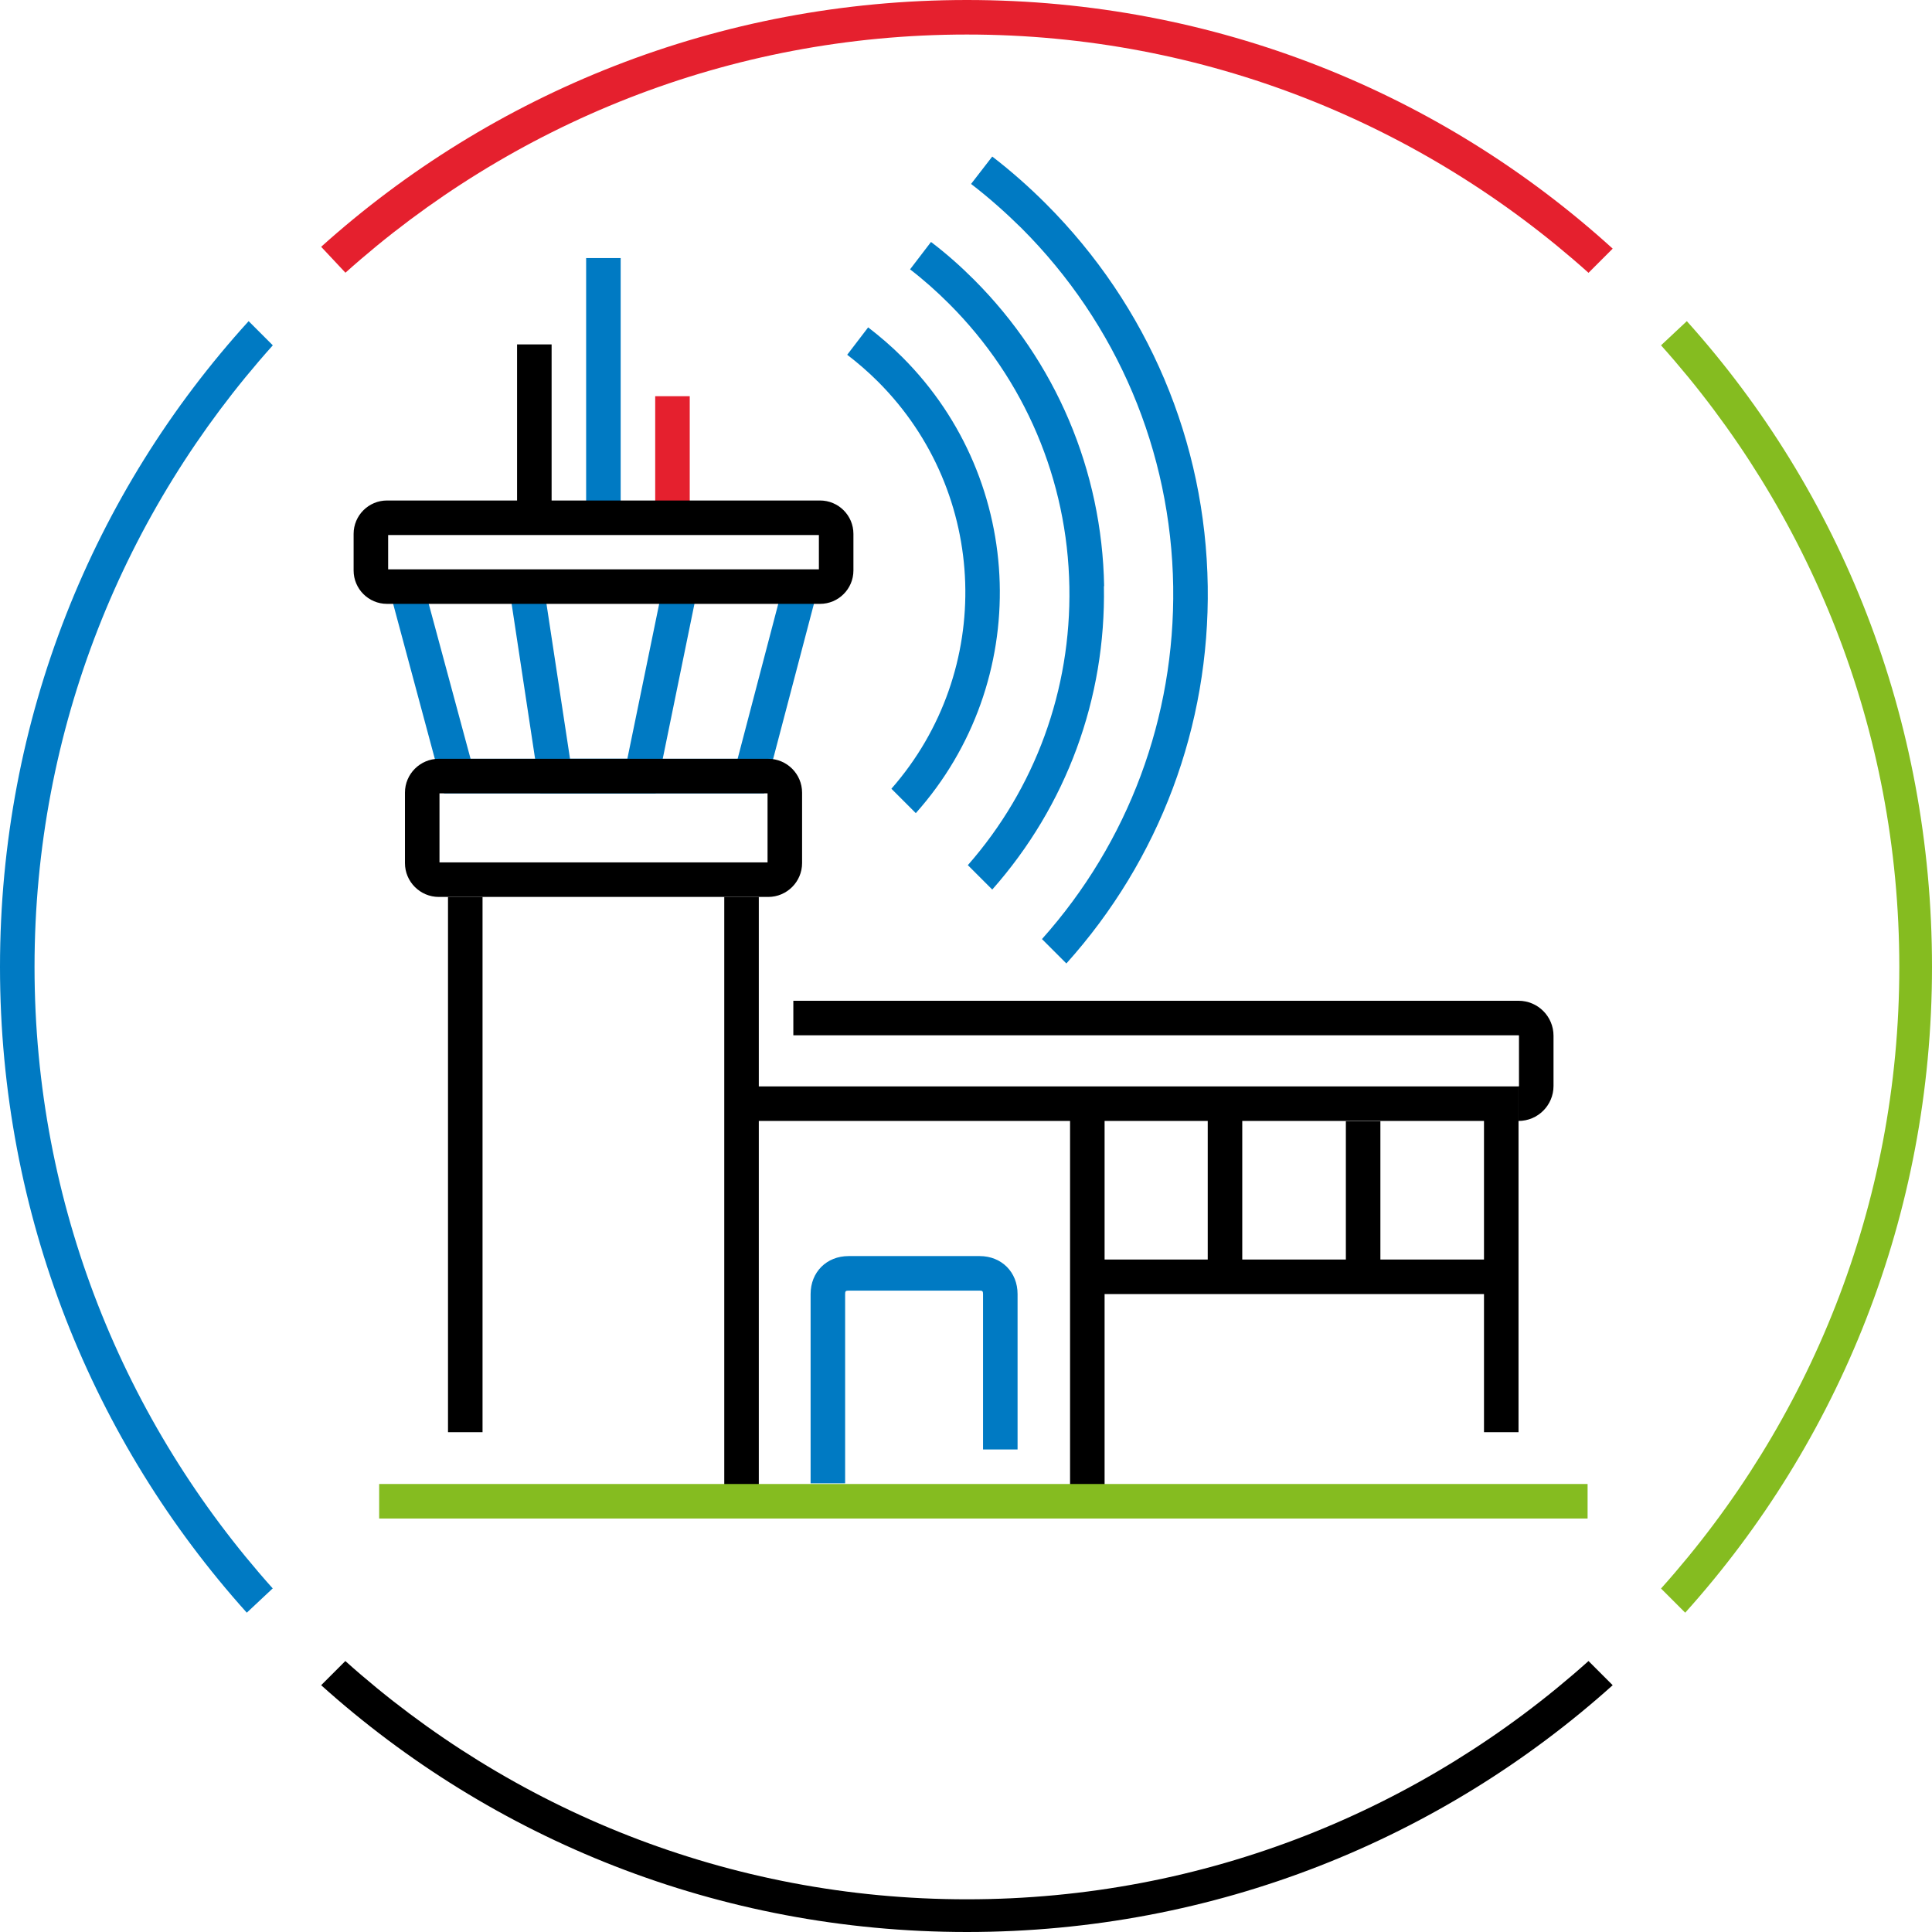 <?xml version="1.0" encoding="UTF-8"?>
<svg xmlns="http://www.w3.org/2000/svg" viewBox="0 0 83.92 83.93">
  <defs>
    <style>
      .cls-1 {
        fill: #85bc20;
      }

      .cls-2 {
        fill: #007ac3;
      }

      .cls-3 {
        fill: #e5202e;
      }
    </style>
  </defs>
  <g id="Rings">
    <g>
      <path class="cls-1" d="M73.27,13.95l-1.12,1.05c6.45,7.2,10.35,16.65,10.35,27s-3.9,19.8-10.35,27l1.05,1.05c6.67-7.42,10.72-17.25,10.72-28.05s-3.97-20.62-10.65-28.05"/>
      <path d="M69,72.15c-7.2,6.45-16.65,10.35-27,10.35s-19.8-3.9-27-10.35l-1.05,1.05c7.42,6.67,17.25,10.72,28.05,10.72s20.62-4.05,28.05-10.72l-1.05-1.05Z"/>
      <path class="cls-3" d="M15,11.85C22.2,5.4,31.65,1.5,42,1.5s19.8,3.9,27,10.35l1.05-1.05C62.62,4.05,52.8,0,42,0S21.37,4.05,13.95,10.72l1.05,1.12Z"/>
      <path class="cls-2" d="M11.85,69C5.4,61.8,1.5,52.35,1.5,42s3.9-19.8,10.35-27l-1.05-1.05C4.05,21.37,0,31.2,0,42s4.05,20.63,10.72,28.05l1.12-1.05Z"/>
    </g>
  </g>
  <g id="Icons_White" data-name="Icons White">
    <path class="cls-2" d="M36.71,64.43h-1.5v-8.22c0-.96.7-1.65,1.65-1.65h5.69c.96,0,1.65.7,1.65,1.65v6.75h-1.5v-6.75c0-.13-.03-.15-.15-.15h-5.69c-.13,0-.15.03-.15.15v8.22Z"/>
    <path d="M65.96,48.69v-1.5s.02,0,.02-.02v-2.18s0-.02-.02-.02h-31.5v-1.5h31.5c.84,0,1.52.68,1.52,1.52v2.18c0,.84-.68,1.52-1.52,1.52Z"/>
    <rect x="19.46" y="38.96" width="1.5" height="23.25"/>
    <rect x="31.46" y="38.96" width="1.5" height="26.25"/>
    <polygon points="65.96 62.21 64.46 62.21 64.46 48.69 32.21 48.69 32.21 47.19 65.96 47.19 65.96 62.21"/>
    <polygon class="cls-2" points="33.19 34.46 19.29 34.46 16.9 25.57 18.34 25.18 20.44 32.96 32.04 32.96 34.08 25.18 35.53 25.56 33.19 34.46"/>
    <polygon class="cls-2" points="28.48 34.46 23.47 34.46 22.11 25.48 23.59 25.26 24.76 32.96 27.25 32.96 28.84 25.22 30.31 25.52 28.48 34.46"/>
    <rect class="cls-2" x="25.46" y="11.21" width="1.5" height="11.28"/>
    <rect class="cls-3" x="28.46" y="17.21" width="1.5" height="5.28"/>
    <rect x="22.46" y="14.96" width="1.5" height="6.87"/>
    <rect x="46.48" y="48.5" width="1.5" height="16.18"/>
    <rect x="47.23" y="54.71" width="17.6" height="1.5"/>
    <rect x="52.46" y="48.5" width="1.5" height="6.81"/>
    <rect x="58.46" y="48.7" width="1.5" height="6.26"/>
    <path d="M35.62,26.23h-18.81c-.8,0-1.45-.65-1.45-1.45v-1.59c0-.8.65-1.45,1.45-1.45h18.81c.8,0,1.45.65,1.45,1.45v1.59c0,.8-.65,1.45-1.45,1.45ZM16.86,24.73h18.71v-1.49h-18.71v1.49Z"/>
    <path d="M33.37,38.96h-14.31c-.81,0-1.47-.66-1.47-1.47v-3.06c0-.81.66-1.47,1.47-1.47h14.31c.81,0,1.47.66,1.47,1.47v3.06c0,.81-.66,1.47-1.47,1.47ZM19.09,37.46h14.25v-3h-14.25v3Z"/>
    <rect class="cls-1" x="16.47" y="64.46" width="52.49" height="1.5"/>
    <g>
      <path class="cls-2" d="M52.46,25.46c-.09-6.27-2.59-12.17-7.03-16.61-.73-.73-1.51-1.42-2.33-2.05l-.92,1.19c.77.59,1.5,1.24,2.19,1.92,4.16,4.16,6.5,9.69,6.59,15.57.08,5.68-1.94,11.1-5.7,15.31l1.06,1.06c4.05-4.51,6.23-10.31,6.14-16.4Z"/>
      <path class="cls-2" d="M47.96,25.46c-.09-5.03-2.1-9.76-5.66-13.32-.58-.58-1.2-1.13-1.86-1.63l-.91,1.19c.6.46,1.17.97,1.7,1.5,3.28,3.28,5.14,7.65,5.22,12.29.08,4.47-1.48,8.75-4.41,12.09l1.06,1.06c3.22-3.64,4.94-8.3,4.85-13.18Z"/>
      <path class="cls-2" d="M39.2,15.52c-.47-.47-.97-.9-1.49-1.3l-.91,1.19c.47.36.92.75,1.34,1.17,4.83,4.83,5.07,12.56.58,17.68l1.06,1.06c5.08-5.7,4.83-14.39-.58-19.8Z"/>
    </g>
  </g>
</svg>